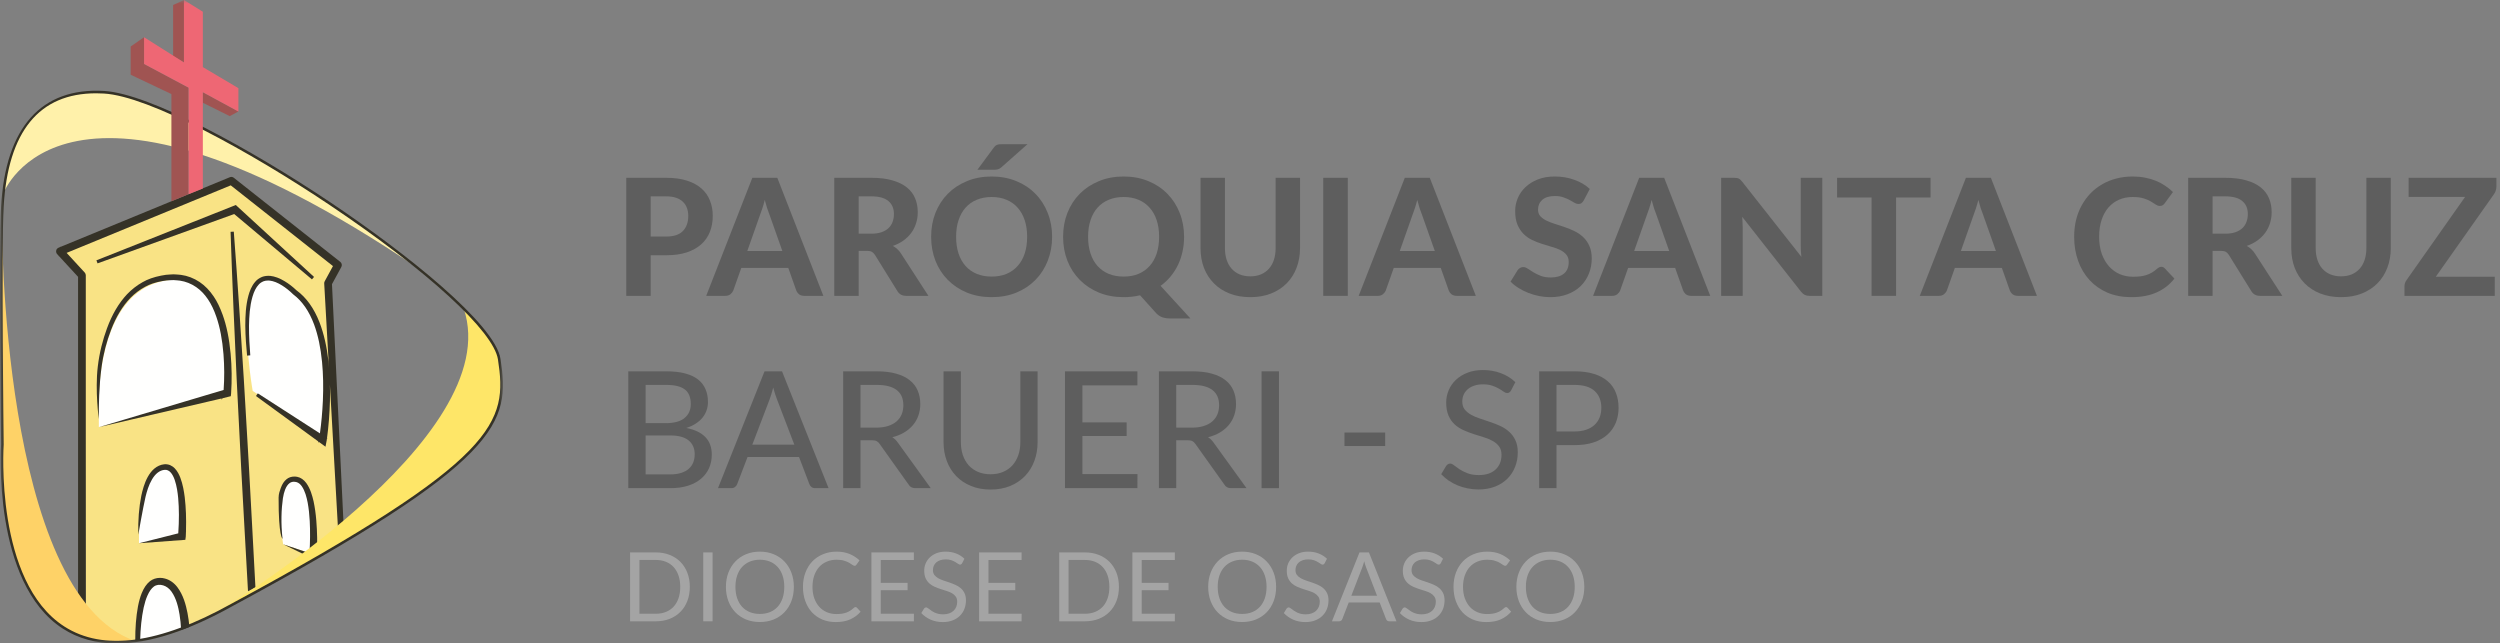 <svg width="338" height="87" viewBox="0 0 338 87" fill="none" xmlns="http://www.w3.org/2000/svg">
<rect x="0" y="0" width="338" height="87" fill="#808080" stroke="none"/>
<path d="M337.514 25.249C337.514 25.418 337.485 25.59 337.426 25.766C337.375 25.935 337.298 26.092 337.195 26.239L329.319 37.415H337.294V40H325.084V38.713C325.084 38.559 325.11 38.409 325.161 38.262C325.213 38.108 325.286 37.969 325.381 37.844L333.279 26.624H325.645V24.039H337.514V25.249Z" fill="#5E5E5E"/>
<path d="M316.513 37.36C317.048 37.36 317.528 37.272 317.954 37.096C318.379 36.913 318.738 36.656 319.032 36.326C319.325 35.996 319.549 35.596 319.703 35.127C319.857 34.658 319.934 34.13 319.934 33.543V24.039H323.234V33.543C323.234 34.511 323.076 35.402 322.761 36.216C322.453 37.023 322.009 37.719 321.43 38.306C320.85 38.893 320.146 39.351 319.318 39.681C318.489 40.011 317.554 40.176 316.513 40.176C315.471 40.176 314.533 40.011 313.697 39.681C312.868 39.351 312.164 38.893 311.585 38.306C311.005 37.719 310.558 37.023 310.243 36.216C309.935 35.402 309.781 34.511 309.781 33.543V24.039H313.081V33.543C313.081 34.13 313.158 34.658 313.312 35.127C313.466 35.596 313.689 35.996 313.983 36.326C314.276 36.656 314.635 36.913 315.061 37.096C315.486 37.272 315.97 37.36 316.513 37.36Z" fill="#5E5E5E"/>
<path d="M300.836 31.596C301.371 31.596 301.833 31.53 302.222 31.398C302.611 31.259 302.93 31.072 303.179 30.837C303.428 30.595 303.612 30.313 303.729 29.99C303.846 29.667 303.905 29.315 303.905 28.934C303.905 28.179 303.652 27.592 303.146 27.174C302.647 26.756 301.885 26.547 300.858 26.547H299.142V31.596H300.836ZM308.569 40H305.588C305.031 40 304.627 39.787 304.378 39.362L301.342 34.467C301.217 34.276 301.078 34.137 300.924 34.049C300.777 33.961 300.557 33.917 300.264 33.917H299.142V40H295.842V24.039H300.858C301.973 24.039 302.926 24.156 303.718 24.391C304.51 24.618 305.159 24.937 305.665 25.348C306.171 25.759 306.541 26.25 306.776 26.822C307.011 27.387 307.128 28.01 307.128 28.692C307.128 29.22 307.051 29.722 306.897 30.199C306.75 30.668 306.534 31.097 306.248 31.486C305.962 31.875 305.61 32.219 305.192 32.52C304.774 32.821 304.297 33.063 303.762 33.246C303.975 33.363 304.173 33.506 304.356 33.675C304.539 33.836 304.704 34.031 304.851 34.258L308.569 40Z" fill="#5E5E5E"/>
<path d="M292.208 36.073C292.391 36.073 292.545 36.139 292.67 36.271L293.979 37.668C293.334 38.489 292.531 39.112 291.57 39.538C290.617 39.963 289.48 40.176 288.16 40.176C286.965 40.176 285.89 39.974 284.937 39.571C283.984 39.16 283.173 38.592 282.506 37.866C281.839 37.14 281.325 36.278 280.966 35.281C280.607 34.283 280.427 33.194 280.427 32.014C280.427 31.222 280.511 30.47 280.68 29.759C280.856 29.04 281.109 28.38 281.439 27.779C281.769 27.177 282.165 26.635 282.627 26.151C283.096 25.667 283.624 25.256 284.211 24.919C284.798 24.574 285.436 24.314 286.125 24.138C286.822 23.954 287.562 23.863 288.347 23.863C288.934 23.863 289.487 23.914 290.008 24.017C290.536 24.119 291.027 24.262 291.482 24.446C291.937 24.629 292.355 24.853 292.736 25.117C293.125 25.373 293.473 25.656 293.781 25.964L292.67 27.482C292.604 27.577 292.52 27.662 292.417 27.735C292.314 27.808 292.175 27.845 291.999 27.845C291.823 27.845 291.643 27.782 291.46 27.658C291.284 27.533 291.064 27.394 290.8 27.24C290.543 27.086 290.217 26.947 289.821 26.822C289.432 26.697 288.937 26.635 288.336 26.635C287.669 26.635 287.056 26.756 286.499 26.998C285.942 27.24 285.461 27.592 285.058 28.054C284.662 28.509 284.354 29.07 284.134 29.737C283.914 30.404 283.804 31.163 283.804 32.014C283.804 32.872 283.921 33.638 284.156 34.313C284.398 34.98 284.724 35.545 285.135 36.007C285.553 36.469 286.037 36.821 286.587 37.063C287.144 37.297 287.738 37.415 288.369 37.415C288.743 37.415 289.08 37.397 289.381 37.36C289.689 37.323 289.971 37.261 290.228 37.173C290.492 37.085 290.738 36.971 290.965 36.832C291.2 36.693 291.434 36.517 291.669 36.304C291.75 36.238 291.834 36.183 291.922 36.139C292.01 36.095 292.105 36.073 292.208 36.073Z" fill="#5E5E5E"/>
<path d="M269.85 33.939L268.123 29.055C268.02 28.798 267.91 28.498 267.793 28.153C267.683 27.808 267.577 27.434 267.474 27.031C267.371 27.442 267.261 27.823 267.144 28.175C267.034 28.52 266.928 28.82 266.825 29.077L265.109 33.939H269.85ZM275.394 40H272.831C272.545 40 272.31 39.934 272.127 39.802C271.951 39.663 271.819 39.487 271.731 39.274L270.653 36.227H264.295L263.217 39.274C263.144 39.457 263.015 39.626 262.832 39.78C262.649 39.927 262.418 40 262.139 40H259.554L265.791 24.039H269.168L275.394 40Z" fill="#5E5E5E"/>
<path d="M261.012 26.701H256.348V40H253.037V26.701H248.373V24.039H261.012V26.701Z" fill="#5E5E5E"/>
<path d="M246.372 24.039V40H244.667C244.411 40 244.194 39.96 244.018 39.879C243.842 39.791 243.67 39.644 243.501 39.439L235.548 29.319C235.57 29.576 235.585 29.829 235.592 30.078C235.607 30.327 235.614 30.558 235.614 30.771V40H232.699V24.039H234.437C234.577 24.039 234.694 24.046 234.789 24.061C234.892 24.068 234.984 24.094 235.064 24.138C235.145 24.175 235.222 24.226 235.295 24.292C235.369 24.358 235.449 24.446 235.537 24.556L243.545 34.72C243.516 34.441 243.494 34.174 243.479 33.917C243.465 33.653 243.457 33.404 243.457 33.169V24.039H246.372Z" fill="#5E5E5E"/>
<path d="M225.678 33.939L223.951 29.055C223.848 28.798 223.738 28.498 223.621 28.153C223.511 27.808 223.405 27.434 223.302 27.031C223.199 27.442 223.089 27.823 222.972 28.175C222.862 28.52 222.756 28.82 222.653 29.077L220.937 33.939H225.678ZM231.222 40H228.659C228.373 40 228.138 39.934 227.955 39.802C227.779 39.663 227.647 39.487 227.559 39.274L226.481 36.227H220.123L219.045 39.274C218.972 39.457 218.843 39.626 218.66 39.78C218.477 39.927 218.246 40 217.967 40H215.382L221.619 24.039H224.996L231.222 40Z" fill="#5E5E5E"/>
<path d="M214.125 27.097C214.022 27.265 213.916 27.39 213.806 27.471C213.703 27.544 213.567 27.581 213.399 27.581C213.237 27.581 213.061 27.526 212.871 27.416C212.687 27.299 212.471 27.174 212.222 27.042C211.972 26.91 211.686 26.789 211.364 26.679C211.041 26.561 210.663 26.503 210.231 26.503C209.468 26.503 208.896 26.675 208.515 27.02C208.133 27.357 207.943 27.801 207.943 28.351C207.943 28.703 208.045 28.996 208.251 29.231C208.463 29.458 208.738 29.656 209.076 29.825C209.42 29.994 209.809 30.144 210.242 30.276C210.674 30.408 211.118 30.555 211.573 30.716C212.027 30.87 212.471 31.053 212.904 31.266C213.336 31.479 213.721 31.746 214.059 32.069C214.403 32.392 214.678 32.788 214.884 33.257C215.096 33.719 215.203 34.283 215.203 34.951C215.203 35.677 215.074 36.359 214.818 36.997C214.568 37.627 214.205 38.181 213.729 38.658C213.252 39.127 212.662 39.498 211.958 39.769C211.261 40.04 210.469 40.176 209.582 40.176C209.076 40.176 208.57 40.124 208.064 40.022C207.565 39.919 207.081 39.776 206.612 39.593C206.15 39.41 205.713 39.19 205.303 38.933C204.892 38.676 204.533 38.39 204.225 38.075L205.193 36.513C205.273 36.395 205.38 36.3 205.512 36.227C205.644 36.146 205.783 36.106 205.93 36.106C206.128 36.106 206.337 36.179 206.557 36.326C206.777 36.472 207.03 36.634 207.316 36.81C207.602 36.986 207.932 37.147 208.306 37.294C208.687 37.441 209.142 37.514 209.67 37.514C210.44 37.514 211.034 37.338 211.452 36.986C211.877 36.634 212.09 36.109 212.09 35.413C212.09 35.01 211.983 34.683 211.771 34.434C211.565 34.184 211.294 33.975 210.957 33.807C210.619 33.638 210.234 33.495 209.802 33.378C209.369 33.253 208.925 33.117 208.471 32.971C208.016 32.824 207.572 32.648 207.14 32.443C206.707 32.237 206.322 31.966 205.985 31.629C205.647 31.291 205.372 30.873 205.16 30.375C204.954 29.876 204.852 29.256 204.852 28.516C204.852 27.922 204.969 27.346 205.204 26.789C205.438 26.232 205.783 25.736 206.238 25.304C206.692 24.871 207.25 24.523 207.91 24.259C208.577 23.995 209.34 23.863 210.198 23.863C211.158 23.863 212.046 24.013 212.86 24.314C213.681 24.607 214.374 25.018 214.939 25.546L214.125 27.097Z" fill="#5E5E5E"/>
<path d="M193.989 33.939L192.262 29.055C192.159 28.798 192.049 28.498 191.932 28.153C191.822 27.808 191.715 27.434 191.613 27.031C191.51 27.442 191.4 27.823 191.283 28.175C191.173 28.52 191.066 28.82 190.964 29.077L189.248 33.939H193.989ZM199.533 40H196.97C196.684 40 196.449 39.934 196.266 39.802C196.09 39.663 195.958 39.487 195.87 39.274L194.792 36.227H188.434L187.356 39.274C187.282 39.457 187.154 39.626 186.971 39.78C186.787 39.927 186.556 40 186.278 40H183.693L189.93 24.039H193.307L199.533 40Z" fill="#5E5E5E"/>
<path d="M182.224 40H178.902V24.039H182.224V40Z" fill="#5E5E5E"/>
<path d="M169.044 37.36C169.579 37.36 170.06 37.272 170.485 37.096C170.91 36.913 171.27 36.656 171.563 36.326C171.856 35.996 172.08 35.596 172.234 35.127C172.388 34.658 172.465 34.13 172.465 33.543V24.039H175.765V33.543C175.765 34.511 175.607 35.402 175.292 36.216C174.984 37.023 174.54 37.719 173.961 38.306C173.382 38.893 172.678 39.351 171.849 39.681C171.02 40.011 170.085 40.176 169.044 40.176C168.003 40.176 167.064 40.011 166.228 39.681C165.399 39.351 164.695 38.893 164.116 38.306C163.537 37.719 163.089 37.023 162.774 36.216C162.466 35.402 162.312 34.511 162.312 33.543V24.039H165.612V33.543C165.612 34.13 165.689 34.658 165.843 35.127C165.997 35.596 166.221 35.996 166.514 36.326C166.807 36.656 167.167 36.913 167.592 37.096C168.017 37.272 168.501 37.36 169.044 37.36Z" fill="#5E5E5E"/>
<path d="M147.109 32.014C147.109 32.857 147.219 33.612 147.439 34.28C147.659 34.94 147.975 35.501 148.385 35.963C148.803 36.425 149.309 36.781 149.903 37.03C150.497 37.272 151.168 37.393 151.916 37.393C152.664 37.393 153.332 37.272 153.918 37.03C154.512 36.781 155.015 36.425 155.425 35.963C155.843 35.501 156.162 34.94 156.382 34.28C156.602 33.612 156.712 32.857 156.712 32.014C156.712 31.178 156.602 30.43 156.382 29.77C156.162 29.102 155.843 28.538 155.425 28.076C155.015 27.607 154.512 27.251 153.918 27.009C153.332 26.759 152.664 26.635 151.916 26.635C151.168 26.635 150.497 26.759 149.903 27.009C149.309 27.251 148.803 27.607 148.385 28.076C147.975 28.538 147.659 29.102 147.439 29.77C147.219 30.43 147.109 31.178 147.109 32.014ZM160.947 43.058H158.23C157.834 43.058 157.479 43.007 157.163 42.904C156.855 42.801 156.569 42.611 156.305 42.332L154.138 39.923C153.427 40.092 152.686 40.176 151.916 40.176C150.692 40.176 149.577 39.971 148.572 39.56C147.568 39.142 146.706 38.57 145.987 37.844C145.269 37.118 144.711 36.256 144.315 35.259C143.927 34.261 143.732 33.18 143.732 32.014C143.732 30.848 143.927 29.77 144.315 28.78C144.711 27.782 145.269 26.921 145.987 26.195C146.706 25.469 147.568 24.901 148.572 24.49C149.577 24.072 150.692 23.863 151.916 23.863C153.141 23.863 154.256 24.072 155.26 24.49C156.265 24.901 157.123 25.473 157.834 26.206C158.553 26.932 159.107 27.794 159.495 28.791C159.891 29.781 160.089 30.855 160.089 32.014C160.089 32.718 160.016 33.392 159.869 34.038C159.73 34.676 159.525 35.277 159.253 35.842C158.982 36.399 158.648 36.916 158.252 37.393C157.856 37.87 157.409 38.288 156.91 38.647L160.947 43.058Z" fill="#5E5E5E"/>
<path d="M142.246 32.014C142.246 33.18 142.048 34.262 141.652 35.259C141.264 36.256 140.71 37.118 139.991 37.844C139.28 38.57 138.422 39.142 137.417 39.56C136.413 39.971 135.298 40.176 134.073 40.176C132.849 40.176 131.734 39.971 130.729 39.56C129.725 39.142 128.863 38.57 128.144 37.844C127.426 37.118 126.868 36.256 126.472 35.259C126.084 34.262 125.889 33.18 125.889 32.014C125.889 30.848 126.084 29.77 126.472 28.78C126.868 27.783 127.426 26.921 128.144 26.195C128.863 25.469 129.725 24.901 130.729 24.49C131.734 24.072 132.849 23.863 134.073 23.863C135.298 23.863 136.413 24.072 137.417 24.49C138.422 24.901 139.28 25.473 139.991 26.206C140.71 26.932 141.264 27.794 141.652 28.791C142.048 29.781 142.246 30.855 142.246 32.014ZM138.869 32.014C138.869 31.178 138.759 30.43 138.539 29.77C138.319 29.103 138 28.538 137.582 28.076C137.172 27.607 136.669 27.251 136.075 27.009C135.489 26.76 134.821 26.635 134.073 26.635C133.325 26.635 132.654 26.76 132.06 27.009C131.466 27.251 130.96 27.607 130.542 28.076C130.132 28.538 129.816 29.103 129.596 29.77C129.376 30.43 129.266 31.178 129.266 32.014C129.266 32.857 129.376 33.613 129.596 34.28C129.816 34.94 130.132 35.501 130.542 35.963C130.96 36.425 131.466 36.781 132.06 37.03C132.654 37.272 133.325 37.393 134.073 37.393C134.821 37.393 135.489 37.272 136.075 37.03C136.669 36.781 137.172 36.425 137.582 35.963C138 35.501 138.319 34.94 138.539 34.28C138.759 33.613 138.869 32.857 138.869 32.014ZM138.913 19.496L135.36 22.642C135.28 22.708 135.203 22.763 135.129 22.807C135.056 22.844 134.979 22.873 134.898 22.895C134.825 22.917 134.741 22.932 134.645 22.939C134.557 22.946 134.458 22.95 134.348 22.95H132.148L134.348 19.969C134.429 19.859 134.506 19.775 134.579 19.716C134.66 19.65 134.744 19.602 134.832 19.573C134.928 19.536 135.034 19.514 135.151 19.507C135.269 19.5 135.404 19.496 135.558 19.496H138.913Z" fill="#5E5E5E"/>
<path d="M117.789 31.596C118.324 31.596 118.786 31.53 119.175 31.398C119.564 31.259 119.883 31.072 120.132 30.837C120.381 30.595 120.565 30.313 120.682 29.99C120.799 29.667 120.858 29.315 120.858 28.934C120.858 28.179 120.605 27.592 120.099 27.174C119.6 26.756 118.838 26.547 117.811 26.547H116.095V31.596H117.789ZM125.522 40H122.541C121.984 40 121.58 39.787 121.331 39.362L118.295 34.467C118.17 34.276 118.031 34.137 117.877 34.049C117.73 33.961 117.51 33.917 117.217 33.917H116.095V40H112.795V24.039H117.811C118.926 24.039 119.879 24.156 120.671 24.391C121.463 24.618 122.112 24.937 122.618 25.348C123.124 25.759 123.494 26.25 123.729 26.822C123.964 27.387 124.081 28.01 124.081 28.692C124.081 29.22 124.004 29.722 123.85 30.199C123.703 30.668 123.487 31.097 123.201 31.486C122.915 31.875 122.563 32.219 122.145 32.52C121.727 32.821 121.25 33.063 120.715 33.246C120.928 33.363 121.126 33.506 121.309 33.675C121.492 33.836 121.657 34.031 121.804 34.258L125.522 40Z" fill="#5E5E5E"/>
<path d="M105.774 33.939L104.047 29.055C103.944 28.798 103.834 28.498 103.717 28.153C103.607 27.808 103.5 27.434 103.398 27.031C103.295 27.442 103.185 27.823 103.068 28.175C102.958 28.52 102.851 28.82 102.749 29.077L101.033 33.939H105.774ZM111.318 40H108.755C108.469 40 108.234 39.934 108.051 39.802C107.875 39.663 107.743 39.487 107.655 39.274L106.577 36.227H100.219L99.141 39.274C99.067 39.457 98.939 39.626 98.756 39.78C98.572 39.927 98.341 40 98.063 40H95.478L101.715 24.039H105.092L111.318 40Z" fill="#5E5E5E"/>
<path d="M90.062 31.981C91.096 31.981 91.851 31.732 92.328 31.233C92.812 30.734 93.054 30.052 93.054 29.187C93.054 28.791 92.992 28.432 92.867 28.109C92.75 27.779 92.566 27.5 92.317 27.273C92.075 27.038 91.767 26.859 91.393 26.734C91.019 26.609 90.575 26.547 90.062 26.547H87.972V31.981H90.062ZM90.062 24.039C91.155 24.039 92.097 24.167 92.889 24.424C93.688 24.681 94.345 25.04 94.858 25.502C95.371 25.957 95.749 26.499 95.991 27.13C96.24 27.761 96.365 28.446 96.365 29.187C96.365 29.972 96.237 30.69 95.98 31.343C95.723 31.996 95.335 32.557 94.814 33.026C94.293 33.495 93.637 33.862 92.845 34.126C92.053 34.383 91.125 34.511 90.062 34.511H87.972V40H84.672V24.039H90.062Z" fill="#5E5E5E"/>
<path d="M212.88 58.333C213.474 58.333 213.995 58.256 214.442 58.102C214.897 57.948 215.275 57.732 215.575 57.453C215.883 57.167 216.114 56.83 216.268 56.441C216.422 56.045 216.499 55.609 216.499 55.132C216.499 54.171 216.199 53.416 215.597 52.866C215.003 52.316 214.098 52.041 212.88 52.041H210.438V58.333H212.88ZM212.88 50.204C213.892 50.204 214.772 50.321 215.52 50.556C216.268 50.791 216.888 51.124 217.379 51.557C217.871 51.982 218.234 52.499 218.468 53.108C218.71 53.717 218.831 54.391 218.831 55.132C218.831 55.873 218.703 56.555 218.446 57.178C218.19 57.794 217.812 58.326 217.313 58.773C216.815 59.22 216.191 59.569 215.443 59.818C214.703 60.06 213.848 60.181 212.88 60.181H210.438V66H208.095V50.204H212.88Z" fill="#5E5E5E"/>
<path d="M204.302 52.778C204.228 52.903 204.151 52.994 204.071 53.053C203.99 53.111 203.887 53.141 203.763 53.141C203.631 53.141 203.48 53.082 203.312 52.965C203.143 52.84 202.93 52.705 202.674 52.558C202.424 52.404 202.124 52.268 201.772 52.151C201.42 52.026 200.998 51.964 200.507 51.964C200.045 51.964 199.638 52.026 199.286 52.151C198.941 52.268 198.651 52.433 198.417 52.646C198.182 52.851 198.002 53.097 197.878 53.383C197.76 53.661 197.702 53.966 197.702 54.296C197.702 54.721 197.808 55.073 198.021 55.352C198.241 55.63 198.527 55.869 198.879 56.067C199.231 56.265 199.63 56.437 200.078 56.584C200.525 56.73 200.983 56.885 201.453 57.046C201.922 57.2 202.38 57.38 202.828 57.585C203.275 57.79 203.675 58.05 204.027 58.366C204.379 58.674 204.661 59.055 204.874 59.51C205.094 59.957 205.204 60.507 205.204 61.16C205.204 61.856 205.083 62.509 204.841 63.118C204.606 63.727 204.261 64.258 203.807 64.713C203.352 65.168 202.791 65.527 202.124 65.791C201.464 66.047 200.712 66.176 199.869 66.176C199.363 66.176 198.871 66.124 198.395 66.022C197.918 65.927 197.467 65.791 197.042 65.615C196.616 65.431 196.217 65.215 195.843 64.966C195.476 64.709 195.146 64.423 194.853 64.108L195.524 62.986C195.59 62.898 195.667 62.825 195.755 62.766C195.85 62.707 195.956 62.678 196.074 62.678C196.228 62.678 196.404 62.758 196.602 62.92C196.807 63.081 197.056 63.261 197.35 63.459C197.65 63.65 198.006 63.825 198.417 63.987C198.835 64.148 199.341 64.229 199.935 64.229C200.419 64.229 200.851 64.166 201.233 64.042C201.614 63.91 201.933 63.727 202.19 63.492C202.454 63.25 202.655 62.96 202.795 62.623C202.934 62.285 203.004 61.911 203.004 61.501C203.004 61.039 202.897 60.661 202.685 60.368C202.472 60.075 202.19 59.829 201.838 59.631C201.486 59.433 201.086 59.264 200.639 59.125C200.191 58.986 199.733 58.843 199.264 58.696C198.794 58.542 198.336 58.366 197.889 58.168C197.441 57.97 197.042 57.713 196.69 57.398C196.338 57.075 196.055 56.675 195.843 56.199C195.63 55.715 195.524 55.121 195.524 54.417C195.524 53.852 195.634 53.306 195.854 52.778C196.074 52.25 196.393 51.784 196.811 51.381C197.236 50.97 197.757 50.644 198.373 50.402C198.989 50.153 199.693 50.028 200.485 50.028C201.372 50.028 202.186 50.171 202.927 50.457C203.675 50.736 204.324 51.139 204.874 51.667L204.302 52.778Z" fill="#5E5E5E"/>
<path d="M181.774 58.476H187.274V60.302H181.774V58.476Z" fill="#5E5E5E"/>
<path d="M172.916 66H170.562V50.204H172.916V66Z" fill="#5E5E5E"/>
<path d="M161.16 57.816C161.762 57.816 162.29 57.743 162.744 57.596C163.206 57.449 163.591 57.244 163.899 56.98C164.207 56.709 164.438 56.39 164.592 56.023C164.746 55.649 164.823 55.238 164.823 54.791C164.823 53.882 164.523 53.196 163.921 52.734C163.327 52.272 162.433 52.041 161.237 52.041H159.026V57.816H161.16ZM168.53 66H166.44C166.022 66 165.718 65.835 165.527 65.505L161.622 60.027C161.498 59.844 161.362 59.715 161.215 59.642C161.069 59.561 160.849 59.521 160.555 59.521H159.026V66H156.683V50.204H161.237C162.257 50.204 163.133 50.31 163.866 50.523C164.607 50.728 165.216 51.025 165.692 51.414C166.176 51.795 166.532 52.257 166.759 52.8C166.994 53.343 167.111 53.951 167.111 54.626C167.111 55.176 167.027 55.693 166.858 56.177C166.69 56.661 166.44 57.097 166.11 57.486C165.788 57.867 165.392 58.197 164.922 58.476C164.453 58.755 163.921 58.967 163.327 59.114C163.621 59.29 163.874 59.536 164.086 59.851L168.53 66Z" fill="#5E5E5E"/>
<path d="M153.787 64.097L153.776 66H143.986V50.204H153.776V52.107H146.34V57.112H152.324V58.949H146.34V64.097H153.787Z" fill="#5E5E5E"/>
<path d="M133.925 64.119C134.556 64.119 135.121 64.013 135.619 63.8C136.118 63.587 136.54 63.29 136.884 62.909C137.229 62.52 137.493 62.062 137.676 61.534C137.86 60.999 137.951 60.408 137.951 59.763V50.204H140.283V59.763C140.283 60.687 140.137 61.541 139.843 62.326C139.55 63.111 139.128 63.789 138.578 64.361C138.028 64.933 137.361 65.38 136.576 65.703C135.792 66.026 134.908 66.187 133.925 66.187C132.943 66.187 132.059 66.026 131.274 65.703C130.49 65.38 129.822 64.933 129.272 64.361C128.722 63.789 128.301 63.111 128.007 62.326C127.714 61.541 127.567 60.687 127.567 59.763V50.204H129.91V59.752C129.91 60.397 129.998 60.988 130.174 61.523C130.358 62.058 130.622 62.52 130.966 62.909C131.311 63.29 131.733 63.587 132.231 63.8C132.73 64.013 133.295 64.119 133.925 64.119Z" fill="#5E5E5E"/>
<path d="M118.471 57.816C119.072 57.816 119.6 57.743 120.055 57.596C120.517 57.449 120.902 57.244 121.21 56.98C121.518 56.709 121.749 56.39 121.903 56.023C122.057 55.649 122.134 55.238 122.134 54.791C122.134 53.882 121.833 53.196 121.232 52.734C120.638 52.272 119.743 52.041 118.548 52.041H116.337V57.816H118.471ZM125.841 66H123.751C123.333 66 123.029 65.835 122.838 65.505L118.933 60.027C118.808 59.844 118.673 59.715 118.526 59.642C118.379 59.561 118.159 59.521 117.866 59.521H116.337V66H113.994V50.204H118.548C119.567 50.204 120.444 50.31 121.177 50.523C121.918 50.728 122.526 51.025 123.003 51.414C123.487 51.795 123.843 52.257 124.07 52.8C124.305 53.343 124.422 53.951 124.422 54.626C124.422 55.176 124.338 55.693 124.169 56.177C124 56.661 123.751 57.097 123.421 57.486C123.098 57.867 122.702 58.197 122.233 58.476C121.764 58.755 121.232 58.967 120.638 59.114C120.931 59.29 121.184 59.536 121.397 59.851L125.841 66Z" fill="#5E5E5E"/>
<path d="M107.391 60.115L105.048 53.988C104.879 53.57 104.71 53.042 104.542 52.404C104.461 52.719 104.377 53.013 104.289 53.284C104.208 53.555 104.127 53.797 104.047 54.01L101.715 60.115H107.391ZM112.022 66H110.218C110.012 66 109.844 65.949 109.712 65.846C109.58 65.743 109.484 65.611 109.426 65.45L108.029 61.787H101.066L99.669 65.45C99.618 65.589 99.522 65.718 99.383 65.835C99.243 65.945 99.075 66 98.877 66H97.073L103.365 50.204H105.73L112.022 66Z" fill="#5E5E5E"/>
<path d="M90.59 64.141C91.184 64.141 91.69 64.071 92.108 63.932C92.533 63.793 92.878 63.602 93.142 63.36C93.413 63.118 93.611 62.832 93.736 62.502C93.861 62.165 93.923 61.798 93.923 61.402C93.923 60.617 93.652 60.001 93.109 59.554C92.566 59.099 91.727 58.872 90.59 58.872H87.29V64.141H90.59ZM87.29 52.041V57.211H89.985C91.136 57.211 91.991 56.98 92.548 56.518C93.113 56.049 93.395 55.418 93.395 54.626C93.395 53.724 93.127 53.068 92.592 52.657C92.057 52.246 91.224 52.041 90.095 52.041H87.29ZM90.095 50.204C91.085 50.204 91.932 50.299 92.636 50.49C93.347 50.681 93.93 50.956 94.385 51.315C94.84 51.674 95.173 52.111 95.386 52.624C95.606 53.13 95.716 53.706 95.716 54.351C95.716 54.732 95.657 55.099 95.54 55.451C95.423 55.803 95.243 56.133 95.001 56.441C94.759 56.742 94.455 57.013 94.088 57.255C93.721 57.497 93.289 57.699 92.79 57.86C95.085 58.315 96.233 59.514 96.233 61.457C96.233 62.132 96.108 62.748 95.859 63.305C95.61 63.855 95.247 64.332 94.77 64.735C94.293 65.138 93.707 65.45 93.01 65.67C92.313 65.89 91.521 66 90.634 66H84.947V50.204H90.095Z" fill="#5E5E5E"/>
<mask id="mask0_978_92" style="mask-type:luminance" maskUnits="userSpaceOnUse" x="0" y="0" width="68" height="87">
<path d="M68 0H0V87H68V0Z" fill="white"/>
</mask>
<g mask="url(#mask0_978_92)">
<path d="M11.594 83.257L11.407 37.418L8.146 34.138L31.626 24.299L45.322 36.106L44.018 38.729L46.115 70.951L42.714 74.805L30.077 82.547C30.077 82.547 21.824 86.691 18.246 86.651C14.668 86.611 11.594 83.257 11.594 83.257Z" fill="#F9E385"/>
<path d="M42.173 37.772L42.459 37.442L32.114 27.932L31.88 27.717L13.034 35.198L13.188 35.609L31.665 28.938L42.173 37.772Z" fill="#353227"/>
<path d="M32.21 55.478C32.469 60.619 32.736 65.934 33.04 71.161C33.13 72.756 33.218 74.35 33.307 75.945C33.381 77.267 33.455 78.602 33.53 79.943C33.786 79.808 34.039 79.665 34.297 79.532C34.375 79.492 34.455 79.45 34.534 79.409C34.471 78.218 34.407 77.031 34.344 75.854C34.26 74.27 34.175 72.685 34.09 71.101C33.823 65.846 33.508 60.504 33.204 55.339C33.123 53.961 33.041 52.583 32.96 51.203C32.583 45.183 32.136 38.186 31.609 31.317L31.174 31.341C31.397 38.174 31.703 44.927 31.997 51.259C32.069 52.665 32.139 54.071 32.21 55.478Z" fill="#353227"/>
<path d="M21.843 62.998C21.843 62.998 25.011 62.061 24.451 72.463L18.791 73.446C18.791 73.446 18.535 63.935 21.843 62.998Z" fill="#FFFFFE"/>
<path d="M13.364 57.751L30.322 53.16C30.322 53.16 32.343 36.44 22.527 37.913C12.712 39.386 13.364 55.127 13.364 55.127L13.364 57.751Z" fill="#FFFFFE"/>
<path d="M30.095 42.54C29.73 41.536 29.35 40.758 28.898 40.092C28.349 39.273 27.706 38.613 26.986 38.128C26.213 37.61 25.335 37.274 24.454 37.16C24.301 37.134 24.153 37.127 24.007 37.119C23.933 37.116 23.858 37.112 23.776 37.105C23.738 37.104 23.7 37.101 23.662 37.098C23.59 37.094 23.516 37.088 23.431 37.088H23.428L23.1 37.108C23.027 37.113 22.952 37.117 22.878 37.12C22.735 37.128 22.588 37.135 22.433 37.155L21.785 37.264C20.787 37.462 19.965 37.752 19.277 38.15C18.51 38.578 17.8 39.132 17.163 39.797C16.052 40.987 15.143 42.532 14.466 44.389C13.896 45.944 13.449 47.632 13.22 49.565C12.834 52.82 13.358 56.667 13.358 56.667C13.344 54.996 13.384 52.187 13.728 49.64C13.982 47.755 14.438 46.112 15.015 44.601C15.69 42.834 16.572 41.374 17.639 40.269C18.237 39.662 18.899 39.162 19.612 38.778C20.241 38.426 20.997 38.173 21.913 38.006L22.527 37.913C22.651 37.898 22.776 37.894 22.909 37.889C22.986 37.887 23.063 37.884 23.136 37.879L23.435 37.867C23.496 37.868 23.558 37.873 23.618 37.878C23.658 37.882 23.697 37.885 23.727 37.887C23.805 37.895 23.882 37.9 23.959 37.904C24.089 37.913 24.212 37.921 24.338 37.944C25.106 38.057 25.864 38.359 26.53 38.82C27.717 39.643 28.634 40.998 29.256 42.85C29.744 44.269 30.058 45.921 30.216 47.898C30.341 49.512 30.347 51.134 30.233 52.722L13.364 57.751L29.975 53.87L29.924 54.052L30.098 53.84L31.204 53.565L31.245 53.18C31.366 51.414 31.344 49.608 31.181 47.811C30.982 45.724 30.638 44.048 30.095 42.54Z" fill="#353227"/>
<path d="M18.791 73.446L25.058 72.984L25.114 72.57L25.117 72.549C25.128 72.301 25.139 72.057 25.145 71.817L25.175 71.782L25.145 71.791C25.196 70.127 25.14 68.628 24.976 67.23C24.875 66.438 24.727 65.504 24.379 64.58C24.233 64.21 24.018 63.736 23.643 63.338C23.471 63.151 23.247 62.993 22.982 62.875C22.704 62.776 22.423 62.742 22.195 62.772C21.718 62.821 21.256 63.026 20.856 63.364C20.527 63.643 20.242 64.004 19.982 64.469C19.506 65.331 19.265 66.284 19.106 67.021C18.788 68.602 18.653 70.324 18.696 72.288C18.696 72.288 19.325 68.681 19.68 67.152C19.847 66.466 20.099 65.581 20.556 64.81C20.781 64.431 21.03 64.132 21.299 63.919C21.589 63.687 21.927 63.546 22.261 63.522C22.565 63.495 22.857 63.623 23.077 63.881C23.286 64.116 23.459 64.432 23.616 64.873C23.909 65.722 24.023 66.632 24.09 67.329C24.218 68.785 24.224 70.349 24.102 72.107L18.791 73.446Z" fill="#353227"/>
<path d="M38.428 38.448C38.428 38.448 46.184 42.313 43.599 59.11L34.165 52.855C34.165 52.855 30.741 33.529 38.428 38.448Z" fill="#FFFFFE"/>
<path d="M39.686 64.802C39.686 64.802 43.297 65.302 41.841 74.785L38.288 73.587C38.288 73.587 36.751 65.153 39.686 64.802Z" fill="#FFFFFE"/>
<path d="M38.201 72.849C37.96 70.805 38.041 68.783 38.25 67.363C38.325 66.895 38.419 66.525 38.548 66.196C38.705 65.795 38.907 65.501 39.154 65.318C39.35 65.165 39.585 65.132 39.746 65.132C39.845 65.132 39.946 65.144 40.046 65.168C40.402 65.251 40.657 65.531 40.808 65.75C41.244 66.39 41.448 67.197 41.6 67.969C41.739 68.736 41.83 69.545 41.876 70.444C41.947 71.818 41.934 73.276 41.841 74.786L38.288 73.587L41.922 75.353L42.851 75.14C42.917 73.467 42.889 71.905 42.765 70.382C42.69 69.448 42.569 68.605 42.4 67.798C42.214 67.002 41.969 66.086 41.408 65.307C41.078 64.858 40.648 64.56 40.196 64.47C40.064 64.443 39.931 64.43 39.798 64.43C39.394 64.43 39.03 64.552 38.75 64.783C38.411 65.052 38.155 65.441 37.964 65.971C37.83 66.345 37.669 66.755 37.667 67.279C37.651 72.612 38.201 72.849 38.201 72.849Z" fill="#353227"/>
<path d="M46.557 73.062L44.883 38.419L46.15 36.092C46.272 35.863 46.213 35.569 46.012 35.41L31.6 24.027C31.456 23.914 31.256 23.885 31.086 23.955L25.499 26.254L23.174 27.211L8.241 33.355L8.2 33.31L8.184 33.377L7.911 33.49C7.849 33.516 7.79 33.555 7.743 33.602C7.538 33.805 7.529 34.141 7.725 34.352L7.932 34.577L7.918 34.638L7.969 34.618L10.555 37.429V81.472C10.908 81.567 11.25 81.699 11.599 81.808V37.214C11.597 37.079 11.546 36.949 11.456 36.85L9.009 34.19L31.197 25.06L45.017 35.973L43.898 38.033C43.85 38.122 43.827 38.222 43.833 38.322L44.479 49.814C44.453 49.496 44.443 49.166 44.409 48.853C44.18 46.839 43.786 45.121 43.205 43.6C42.459 41.678 41.408 40.214 40.082 39.249C39.585 38.774 39.048 38.36 38.483 38.019C37.792 37.602 37.155 37.366 36.527 37.297C36.139 37.272 35.758 37.313 35.427 37.438C35.026 37.612 34.728 37.824 34.523 38.077C33.994 38.666 33.744 39.4 33.585 39.975C33.22 41.335 33.167 42.732 33.164 44.041C33.177 45.511 33.298 46.972 33.405 48.081L33.839 48.042C33.753 46.941 33.655 45.491 33.665 44.044C33.689 42.774 33.761 41.421 34.131 40.132C34.349 39.386 34.614 38.864 34.972 38.482C35.125 38.297 35.344 38.15 35.647 38.022C35.826 37.959 36.023 37.928 36.249 37.928C36.324 37.928 36.401 37.931 36.465 37.937C36.99 38.003 37.538 38.219 38.14 38.597C38.662 38.926 39.159 39.322 39.621 39.782L39.655 39.81C40.859 40.713 41.807 42.086 42.473 43.888C43.005 45.35 43.354 47.004 43.542 48.948C43.699 50.602 43.734 52.313 43.653 54.18C43.582 55.728 43.447 57.212 43.254 58.594L34.853 53.181L34.607 53.543L43.039 59.69L42.996 59.824L43.136 59.762L44.006 60.396L44.163 59.574L44.167 59.547C44.18 59.46 44.193 59.371 44.204 59.284L44.275 59.252L44.214 59.212C44.427 57.639 44.556 56.001 44.608 54.217C44.63 53.442 44.619 52.709 44.601 51.98L45.81 73.485C46.048 73.332 46.297 73.19 46.557 73.062Z" fill="#353227"/>
<path d="M0.251 29.729C0.046 37.763 0.319 60.093 0.319 60.093C0.319 60.093 -1.785 89.277 18.246 86.651C0.045 80.291 0.251 29.729 0.251 29.729Z" fill="#FED267"/>
<path d="M28.551 83.256C29.447 82.817 30.368 82.339 31.322 81.807C68.194 61.918 68.802 57.095 67.498 48.568C67.242 46.892 65.469 44.505 62.704 41.748C68.581 59.256 29.727 82.555 28.551 83.256Z" fill="#FEE668"/>
<path d="M21.395 78.705C21.395 78.705 24.483 78.655 24.707 84.891C24.707 84.891 20.573 86.569 18.655 86.569C18.655 86.569 18.63 78.906 21.395 78.705Z" fill="#FFFFFE"/>
<path d="M25.35 82.877C25.126 81.753 24.788 80.459 23.97 79.373C23.526 78.793 22.936 78.384 22.315 78.223C22.098 78.159 21.869 78.126 21.636 78.126C21.125 78.126 20.641 78.288 20.27 78.582C19.814 78.95 19.459 79.466 19.156 80.206C18.952 80.719 18.789 81.288 18.651 82C18.396 83.401 18.28 84.891 18.287 86.624C18.441 86.591 18.606 86.572 18.782 86.572C18.841 86.572 18.892 86.585 18.949 86.589C18.991 84.927 19.14 83.491 19.421 82.16C19.567 81.51 19.727 80.994 19.926 80.539C20.18 79.962 20.467 79.555 20.804 79.302C21.14 79.056 21.594 78.994 22.058 79.141C22.487 79.267 22.877 79.558 23.183 79.983C23.851 80.92 24.118 82.13 24.275 83.079C24.381 83.723 24.449 84.412 24.491 85.168C24.865 85.032 25.239 84.897 25.612 84.76C25.547 84.088 25.462 83.466 25.35 82.877Z" fill="#353227"/>
<path d="M56.482 36.23C43.294 25.537 22.021 12.932 14.063 12.47C3.521 11.858 1.083 20.363 0.466 26.129C0.466 26.129 8.617 3.888 56.482 36.23Z" fill="#FFF1AA"/>
<path d="M15.771 87C13.009 87 10.583 86.333 8.504 84.997C-1.094 78.827 0.131 60.268 0.145 60.081C0.141 59.83 -0.178 33.414 0.145 27.897C0.771 17.197 5.587 11.802 14.073 12.295C20.232 12.652 33.931 20.153 44.774 27.429C54.885 34.214 66.949 43.814 67.672 48.541C68.995 57.188 68.006 62.22 31.405 81.964C25.383 85.319 20.153 87 15.771 87ZM12.988 12.615C5.29 12.615 1.089 17.758 0.495 27.917C0.173 33.423 0.492 59.825 0.495 60.092C0.481 60.291 -0.729 78.644 8.694 84.699C13.954 88.081 21.539 87.056 31.236 81.653C67.63 62.022 68.621 57.074 67.324 48.595C66.744 44.798 57.815 36.605 44.578 27.723C33.775 20.473 20.146 13 14.052 12.647C13.691 12.626 13.335 12.615 12.988 12.615Z" fill="#353227"/>
<path d="M24.872 0L23.403 0.676V7.598L24.872 8.443V0Z" fill="#A05452"/>
<path d="M23.174 27.21L25.499 26.254V11.854L19.478 8.645V5.034L17.665 6.286V10.104L23.174 12.719V27.21Z" fill="#A05452"/>
<path d="M32.232 15.077L27.424 12.47V13.897L31.063 15.699L32.232 15.077Z" fill="#A05452"/>
<path d="M19.478 5.034L24.871 8.443V0L27.424 1.588V9.073L32.232 11.919V15.077L27.424 12.47V25.485L25.499 26.254V11.854L19.478 8.645V5.034Z" fill="#EE6774"/>
</g>
<path d="M214.198 79.346C214.198 80.044 214.087 80.685 213.866 81.27C213.645 81.851 213.333 82.351 212.93 82.772C212.527 83.192 212.042 83.519 211.474 83.753C210.911 83.983 210.287 84.097 209.602 84.097C208.918 84.097 208.294 83.983 207.73 83.753C207.167 83.519 206.684 83.192 206.281 82.772C205.878 82.351 205.566 81.851 205.345 81.27C205.124 80.685 205.013 80.044 205.013 79.346C205.013 78.648 205.124 78.009 205.345 77.428C205.566 76.844 205.878 76.341 206.281 75.921C206.684 75.496 207.167 75.166 207.73 74.933C208.294 74.698 208.918 74.582 209.602 74.582C210.287 74.582 210.911 74.698 211.474 74.933C212.042 75.166 212.527 75.496 212.93 75.921C213.333 76.341 213.645 76.844 213.866 77.428C214.087 78.009 214.198 78.648 214.198 79.346ZM212.904 79.346C212.904 78.774 212.826 78.26 212.67 77.805C212.514 77.35 212.293 76.967 212.007 76.655C211.721 76.339 211.375 76.096 210.967 75.927C210.56 75.758 210.105 75.674 209.602 75.674C209.104 75.674 208.651 75.758 208.244 75.927C207.837 76.096 207.488 76.339 207.197 76.655C206.911 76.967 206.69 77.35 206.534 77.805C206.378 78.26 206.3 78.774 206.3 79.346C206.3 79.918 206.378 80.431 206.534 80.886C206.69 81.337 206.911 81.721 207.197 82.037C207.488 82.349 207.837 82.59 208.244 82.758C208.651 82.923 209.104 83.005 209.602 83.005C210.105 83.005 210.56 82.923 210.967 82.758C211.375 82.59 211.721 82.349 212.007 82.037C212.293 81.721 212.514 81.337 212.67 80.886C212.826 80.431 212.904 79.918 212.904 79.346Z" fill="#A4A4A4"/>
<path d="M203.625 82.076C203.694 82.076 203.755 82.104 203.807 82.16L204.307 82.7C203.926 83.142 203.462 83.487 202.916 83.734C202.375 83.981 201.718 84.104 200.947 84.104C200.28 84.104 199.673 83.989 199.127 83.76C198.581 83.525 198.115 83.201 197.729 82.784C197.344 82.364 197.045 81.862 196.832 81.276C196.62 80.692 196.514 80.048 196.514 79.346C196.514 78.644 196.624 78.001 196.845 77.415C197.066 76.831 197.376 76.328 197.775 75.907C198.178 75.487 198.659 75.162 199.218 74.933C199.777 74.698 200.394 74.582 201.07 74.582C201.733 74.582 202.318 74.688 202.825 74.9C203.332 75.112 203.779 75.4 204.164 75.764L203.748 76.343C203.722 76.386 203.688 76.423 203.644 76.454C203.605 76.48 203.551 76.493 203.482 76.493C203.404 76.493 203.309 76.451 203.196 76.369C203.083 76.282 202.936 76.187 202.754 76.083C202.572 75.979 202.344 75.886 202.071 75.803C201.798 75.717 201.463 75.674 201.064 75.674C200.583 75.674 200.143 75.758 199.744 75.927C199.346 76.092 199.001 76.332 198.711 76.648C198.425 76.965 198.202 77.35 198.041 77.805C197.881 78.26 197.801 78.774 197.801 79.346C197.801 79.927 197.883 80.445 198.048 80.9C198.217 81.355 198.444 81.74 198.73 82.056C199.021 82.368 199.361 82.607 199.751 82.772C200.145 82.936 200.57 83.019 201.025 83.019C201.302 83.019 201.551 83.003 201.772 82.973C201.998 82.938 202.204 82.886 202.39 82.817C202.581 82.748 202.756 82.661 202.916 82.557C203.081 82.449 203.244 82.321 203.404 82.174C203.478 82.109 203.551 82.076 203.625 82.076Z" fill="#A4A4A4"/>
<path d="M194.792 76.141C194.753 76.207 194.71 76.256 194.662 76.291C194.619 76.321 194.564 76.337 194.499 76.337C194.426 76.337 194.339 76.3 194.239 76.226C194.14 76.152 194.014 76.072 193.862 75.986C193.715 75.894 193.535 75.812 193.323 75.739C193.115 75.665 192.861 75.628 192.562 75.628C192.281 75.628 192.032 75.667 191.815 75.745C191.603 75.819 191.423 75.921 191.275 76.05C191.132 76.18 191.024 76.334 190.95 76.512C190.877 76.685 190.84 76.874 190.84 77.078C190.84 77.338 190.903 77.554 191.028 77.728C191.158 77.897 191.327 78.042 191.535 78.163C191.748 78.284 191.986 78.391 192.25 78.481C192.519 78.568 192.792 78.659 193.069 78.754C193.351 78.85 193.624 78.958 193.888 79.079C194.157 79.197 194.395 79.346 194.603 79.528C194.816 79.71 194.985 79.933 195.11 80.198C195.24 80.462 195.305 80.787 195.305 81.172C195.305 81.58 195.236 81.963 195.097 82.323C194.959 82.678 194.755 82.988 194.486 83.252C194.222 83.517 193.895 83.725 193.505 83.876C193.119 84.028 192.679 84.104 192.185 84.104C191.579 84.104 191.028 83.996 190.534 83.779C190.04 83.558 189.618 83.261 189.267 82.888L189.631 82.29C189.666 82.243 189.707 82.204 189.754 82.174C189.806 82.139 189.863 82.121 189.923 82.121C189.98 82.121 190.043 82.145 190.112 82.193C190.186 82.236 190.268 82.293 190.359 82.362C190.45 82.431 190.554 82.507 190.671 82.59C190.788 82.672 190.92 82.748 191.067 82.817C191.219 82.886 191.39 82.945 191.581 82.993C191.772 83.036 191.986 83.058 192.224 83.058C192.523 83.058 192.79 83.016 193.024 82.934C193.258 82.852 193.455 82.737 193.615 82.59C193.78 82.438 193.906 82.258 193.992 82.05C194.079 81.842 194.122 81.61 194.122 81.355C194.122 81.073 194.057 80.843 193.927 80.665C193.802 80.484 193.635 80.332 193.427 80.21C193.219 80.089 192.981 79.987 192.712 79.905C192.443 79.818 192.17 79.732 191.893 79.645C191.616 79.554 191.343 79.45 191.074 79.333C190.805 79.216 190.567 79.064 190.359 78.878C190.151 78.692 189.982 78.46 189.852 78.183C189.726 77.901 189.663 77.554 189.663 77.142C189.663 76.813 189.726 76.495 189.852 76.187C189.982 75.879 190.168 75.606 190.411 75.368C190.658 75.13 190.959 74.939 191.314 74.796C191.674 74.653 192.086 74.582 192.549 74.582C193.069 74.582 193.542 74.664 193.966 74.829C194.395 74.993 194.772 75.231 195.097 75.543L194.792 76.141Z" fill="#A4A4A4"/>
<path d="M186.176 80.542L184.714 76.752C184.67 76.64 184.625 76.51 184.577 76.362C184.529 76.211 184.484 76.05 184.441 75.882C184.35 76.233 184.256 76.525 184.161 76.759L182.699 80.542H186.176ZM188.802 84H187.827C187.714 84 187.623 83.972 187.554 83.915C187.485 83.859 187.433 83.788 187.398 83.701L186.527 81.452H182.348L181.477 83.701C181.451 83.779 181.401 83.848 181.327 83.909C181.253 83.97 181.162 84 181.054 84H180.079L183.804 74.686H185.078L188.802 84Z" fill="#A4A4A4"/>
<path d="M179.1 76.141C179.061 76.207 179.018 76.256 178.97 76.291C178.927 76.321 178.873 76.337 178.808 76.337C178.734 76.337 178.648 76.3 178.548 76.226C178.448 76.152 178.323 76.072 178.171 75.986C178.024 75.894 177.844 75.812 177.631 75.739C177.423 75.665 177.17 75.628 176.871 75.628C176.589 75.628 176.34 75.667 176.123 75.745C175.911 75.819 175.731 75.921 175.584 76.05C175.441 76.18 175.333 76.334 175.259 76.512C175.185 76.685 175.148 76.874 175.148 77.078C175.148 77.338 175.211 77.554 175.337 77.728C175.467 77.897 175.636 78.042 175.844 78.163C176.056 78.284 176.295 78.391 176.559 78.481C176.828 78.568 177.101 78.659 177.378 78.754C177.66 78.85 177.933 78.958 178.197 79.079C178.466 79.197 178.704 79.346 178.912 79.528C179.124 79.71 179.293 79.933 179.419 80.198C179.549 80.462 179.614 80.787 179.614 81.172C179.614 81.58 179.545 81.963 179.406 82.323C179.267 82.678 179.064 82.988 178.795 83.252C178.531 83.517 178.203 83.725 177.813 83.876C177.428 84.028 176.988 84.104 176.494 84.104C175.887 84.104 175.337 83.996 174.843 83.779C174.349 83.558 173.926 83.261 173.575 82.888L173.939 82.29C173.974 82.243 174.015 82.204 174.063 82.174C174.115 82.139 174.171 82.121 174.232 82.121C174.288 82.121 174.351 82.145 174.42 82.193C174.494 82.236 174.576 82.293 174.667 82.362C174.758 82.431 174.862 82.507 174.979 82.59C175.096 82.672 175.229 82.748 175.376 82.817C175.528 82.886 175.699 82.945 175.889 82.993C176.08 83.036 176.295 83.058 176.533 83.058C176.832 83.058 177.098 83.016 177.332 82.934C177.566 82.852 177.764 82.737 177.924 82.59C178.089 82.438 178.214 82.258 178.301 82.05C178.388 81.842 178.431 81.61 178.431 81.355C178.431 81.073 178.366 80.843 178.236 80.665C178.11 80.484 177.943 80.332 177.735 80.21C177.527 80.089 177.289 79.987 177.02 79.905C176.752 79.818 176.479 79.732 176.201 79.645C175.924 79.554 175.651 79.45 175.382 79.333C175.114 79.216 174.875 79.064 174.667 78.878C174.459 78.692 174.29 78.46 174.16 78.183C174.035 77.901 173.972 77.554 173.972 77.142C173.972 76.813 174.035 76.495 174.16 76.187C174.29 75.879 174.477 75.606 174.719 75.368C174.966 75.13 175.268 74.939 175.623 74.796C175.983 74.653 176.394 74.582 176.858 74.582C177.378 74.582 177.85 74.664 178.275 74.829C178.704 74.993 179.081 75.231 179.406 75.543L179.1 76.141Z" fill="#A4A4A4"/>
<path d="M172.532 79.346C172.532 80.044 172.421 80.685 172.2 81.27C171.979 81.851 171.667 82.351 171.264 82.772C170.861 83.192 170.376 83.519 169.808 83.753C169.245 83.983 168.621 84.097 167.936 84.097C167.252 84.097 166.628 83.983 166.064 83.753C165.501 83.519 165.018 83.192 164.615 82.772C164.212 82.351 163.9 81.851 163.679 81.27C163.458 80.685 163.347 80.044 163.347 79.346C163.347 78.648 163.458 78.009 163.679 77.428C163.9 76.844 164.212 76.341 164.615 75.921C165.018 75.496 165.501 75.166 166.064 74.933C166.628 74.698 167.252 74.582 167.936 74.582C168.621 74.582 169.245 74.698 169.808 74.933C170.376 75.166 170.861 75.496 171.264 75.921C171.667 76.341 171.979 76.844 172.2 77.428C172.421 78.009 172.532 78.648 172.532 79.346ZM171.238 79.346C171.238 78.774 171.16 78.26 171.004 77.805C170.848 77.35 170.627 76.967 170.341 76.655C170.055 76.339 169.709 76.096 169.301 75.927C168.894 75.758 168.439 75.674 167.936 75.674C167.438 75.674 166.985 75.758 166.578 75.927C166.171 76.096 165.822 76.339 165.531 76.655C165.245 76.967 165.024 77.35 164.868 77.805C164.712 78.26 164.634 78.774 164.634 79.346C164.634 79.918 164.712 80.431 164.868 80.886C165.024 81.337 165.245 81.721 165.531 82.037C165.822 82.349 166.171 82.59 166.578 82.758C166.985 82.923 167.438 83.005 167.936 83.005C168.439 83.005 168.894 82.923 169.301 82.758C169.709 82.59 170.055 82.349 170.341 82.037C170.627 81.721 170.848 81.337 171.004 80.886C171.16 80.431 171.238 79.918 171.238 79.346Z" fill="#A4A4A4"/>
<path d="M158.843 82.973L158.836 84H153.097V74.686H158.836V75.713H154.358V78.806H157.985V79.794H154.358V82.973H158.843Z" fill="#A4A4A4"/>
<path d="M151.28 79.346C151.28 80.044 151.17 80.678 150.949 81.251C150.728 81.823 150.416 82.312 150.013 82.719C149.61 83.127 149.124 83.443 148.557 83.668C147.993 83.889 147.369 84 146.685 84H143.207V74.686H146.685C147.369 74.686 147.993 74.798 148.557 75.023C149.124 75.245 149.61 75.561 150.013 75.972C150.416 76.38 150.728 76.87 150.949 77.442C151.17 78.013 151.28 78.648 151.28 79.346ZM149.987 79.346C149.987 78.774 149.909 78.263 149.753 77.812C149.597 77.361 149.376 76.98 149.09 76.668C148.804 76.356 148.457 76.118 148.05 75.953C147.642 75.788 147.187 75.706 146.685 75.706H144.468V82.98H146.685C147.187 82.98 147.642 82.897 148.05 82.733C148.457 82.568 148.804 82.332 149.09 82.024C149.376 81.712 149.597 81.331 149.753 80.88C149.909 80.429 149.987 79.918 149.987 79.346Z" fill="#A4A4A4"/>
<path d="M138.124 82.973L138.117 84H132.378V74.686H138.117V75.713H133.639V78.806H137.266V79.794H133.639V82.973H138.124Z" fill="#A4A4A4"/>
<path d="M130.084 76.141C130.045 76.207 130.002 76.256 129.954 76.291C129.911 76.321 129.856 76.337 129.791 76.337C129.718 76.337 129.631 76.3 129.531 76.226C129.432 76.152 129.306 76.072 129.154 75.986C129.007 75.894 128.827 75.812 128.615 75.739C128.407 75.665 128.153 75.628 127.854 75.628C127.573 75.628 127.324 75.667 127.107 75.745C126.895 75.819 126.715 75.921 126.567 76.05C126.424 76.18 126.316 76.334 126.242 76.512C126.169 76.685 126.132 76.874 126.132 77.078C126.132 77.338 126.195 77.554 126.32 77.728C126.45 77.897 126.619 78.042 126.827 78.163C127.04 78.284 127.278 78.391 127.542 78.481C127.811 78.568 128.084 78.659 128.361 78.754C128.643 78.85 128.916 78.958 129.18 79.079C129.449 79.197 129.687 79.346 129.895 79.528C130.108 79.71 130.277 79.933 130.402 80.198C130.532 80.462 130.597 80.787 130.597 81.172C130.597 81.58 130.528 81.963 130.389 82.323C130.251 82.678 130.047 82.988 129.778 83.252C129.514 83.517 129.187 83.725 128.797 83.876C128.411 84.028 127.971 84.104 127.477 84.104C126.871 84.104 126.32 83.996 125.826 83.779C125.332 83.558 124.91 83.261 124.559 82.888L124.923 82.29C124.958 82.243 124.999 82.204 125.046 82.174C125.098 82.139 125.155 82.121 125.215 82.121C125.272 82.121 125.335 82.145 125.404 82.193C125.478 82.236 125.56 82.293 125.651 82.362C125.742 82.431 125.846 82.507 125.963 82.59C126.08 82.672 126.212 82.748 126.359 82.817C126.511 82.886 126.682 82.945 126.873 82.993C127.064 83.036 127.278 83.058 127.516 83.058C127.815 83.058 128.082 83.016 128.316 82.934C128.55 82.852 128.747 82.737 128.907 82.59C129.072 82.438 129.198 82.258 129.284 82.05C129.371 81.842 129.414 81.61 129.414 81.355C129.414 81.073 129.349 80.843 129.219 80.665C129.094 80.484 128.927 80.332 128.719 80.21C128.511 80.089 128.273 79.987 128.004 79.905C127.735 79.818 127.462 79.732 127.185 79.645C126.908 79.554 126.635 79.45 126.366 79.333C126.097 79.216 125.859 79.064 125.651 78.878C125.443 78.692 125.274 78.46 125.144 78.183C125.018 77.901 124.955 77.554 124.955 77.142C124.955 76.813 125.018 76.495 125.144 76.187C125.274 75.879 125.46 75.606 125.703 75.368C125.95 75.13 126.251 74.939 126.606 74.796C126.966 74.653 127.378 74.582 127.841 74.582C128.361 74.582 128.834 74.664 129.258 74.829C129.687 74.993 130.064 75.231 130.389 75.543L130.084 76.141Z" fill="#A4A4A4"/>
<path d="M123.562 82.973L123.556 84H117.816V74.686H123.556V75.713H119.077V78.806H122.704V79.794H119.077V82.973H123.562Z" fill="#A4A4A4"/>
<path d="M115.672 82.076C115.741 82.076 115.802 82.104 115.854 82.16L116.354 82.7C115.973 83.142 115.509 83.487 114.963 83.734C114.422 83.981 113.765 84.104 112.994 84.104C112.326 84.104 111.72 83.989 111.174 83.76C110.628 83.525 110.162 83.201 109.776 82.784C109.391 82.364 109.092 81.862 108.879 81.276C108.667 80.692 108.561 80.048 108.561 79.346C108.561 78.644 108.671 78.001 108.892 77.415C109.113 76.831 109.423 76.328 109.822 75.907C110.225 75.487 110.706 75.162 111.265 74.933C111.824 74.698 112.441 74.582 113.117 74.582C113.78 74.582 114.365 74.688 114.872 74.9C115.379 75.112 115.826 75.4 116.211 75.764L115.795 76.343C115.769 76.386 115.735 76.423 115.691 76.454C115.652 76.48 115.598 76.493 115.529 76.493C115.451 76.493 115.355 76.451 115.243 76.369C115.13 76.282 114.983 76.187 114.801 76.083C114.619 75.979 114.391 75.886 114.118 75.803C113.845 75.717 113.509 75.674 113.111 75.674C112.63 75.674 112.19 75.758 111.791 75.927C111.393 76.092 111.048 76.332 110.758 76.648C110.472 76.965 110.249 77.35 110.088 77.805C109.928 78.26 109.848 78.774 109.848 79.346C109.848 79.927 109.93 80.445 110.095 80.9C110.264 81.355 110.491 81.74 110.777 82.056C111.068 82.368 111.408 82.607 111.798 82.772C112.192 82.936 112.617 83.019 113.072 83.019C113.349 83.019 113.598 83.003 113.819 82.973C114.045 82.938 114.25 82.886 114.437 82.817C114.627 82.748 114.803 82.661 114.963 82.557C115.128 82.449 115.29 82.321 115.451 82.174C115.524 82.109 115.598 82.076 115.672 82.076Z" fill="#A4A4A4"/>
<path d="M107.329 79.346C107.329 80.044 107.218 80.685 106.997 81.27C106.776 81.851 106.464 82.351 106.061 82.772C105.658 83.192 105.173 83.519 104.605 83.753C104.042 83.983 103.418 84.097 102.733 84.097C102.049 84.097 101.425 83.983 100.861 83.753C100.298 83.519 99.815 83.192 99.412 82.772C99.009 82.351 98.697 81.851 98.476 81.27C98.255 80.685 98.144 80.044 98.144 79.346C98.144 78.648 98.255 78.009 98.476 77.428C98.697 76.844 99.009 76.341 99.412 75.921C99.815 75.496 100.298 75.166 100.861 74.933C101.425 74.698 102.049 74.582 102.733 74.582C103.418 74.582 104.042 74.698 104.605 74.933C105.173 75.166 105.658 75.496 106.061 75.921C106.464 76.341 106.776 76.844 106.997 77.428C107.218 78.009 107.329 78.648 107.329 79.346ZM106.035 79.346C106.035 78.774 105.957 78.26 105.801 77.805C105.645 77.35 105.424 76.967 105.138 76.655C104.852 76.339 104.506 76.096 104.098 75.927C103.691 75.758 103.236 75.674 102.733 75.674C102.235 75.674 101.782 75.758 101.375 75.927C100.967 76.096 100.619 76.339 100.328 76.655C100.042 76.967 99.821 77.35 99.665 77.805C99.509 78.26 99.431 78.774 99.431 79.346C99.431 79.918 99.509 80.431 99.665 80.886C99.821 81.337 100.042 81.721 100.328 82.037C100.619 82.349 100.967 82.59 101.375 82.758C101.782 82.923 102.235 83.005 102.733 83.005C103.236 83.005 103.691 82.923 104.098 82.758C104.506 82.59 104.852 82.349 105.138 82.037C105.424 81.721 105.645 81.337 105.801 80.886C105.957 80.431 106.035 79.918 106.035 79.346Z" fill="#A4A4A4"/>
<path d="M96.34 84H95.079V74.686H96.34V84Z" fill="#A4A4A4"/>
<path d="M93.263 79.346C93.263 80.044 93.152 80.678 92.931 81.251C92.71 81.823 92.398 82.312 91.995 82.719C91.592 83.127 91.107 83.443 90.539 83.668C89.976 83.889 89.352 84 88.667 84H85.189V74.686H88.667C89.352 74.686 89.976 74.798 90.539 75.023C91.107 75.245 91.592 75.561 91.995 75.972C92.398 76.38 92.71 76.87 92.931 77.442C93.152 78.013 93.263 78.648 93.263 79.346ZM91.969 79.346C91.969 78.774 91.891 78.263 91.735 77.812C91.579 77.361 91.358 76.98 91.072 76.668C90.786 76.356 90.439 76.118 90.032 75.953C89.625 75.788 89.17 75.706 88.667 75.706H86.451V82.98H88.667C89.17 82.98 89.625 82.897 90.032 82.733C90.439 82.568 90.786 82.332 91.072 82.024C91.358 81.712 91.579 81.331 91.735 80.88C91.891 80.429 91.969 79.918 91.969 79.346Z" fill="#A4A4A4"/>
</svg>
